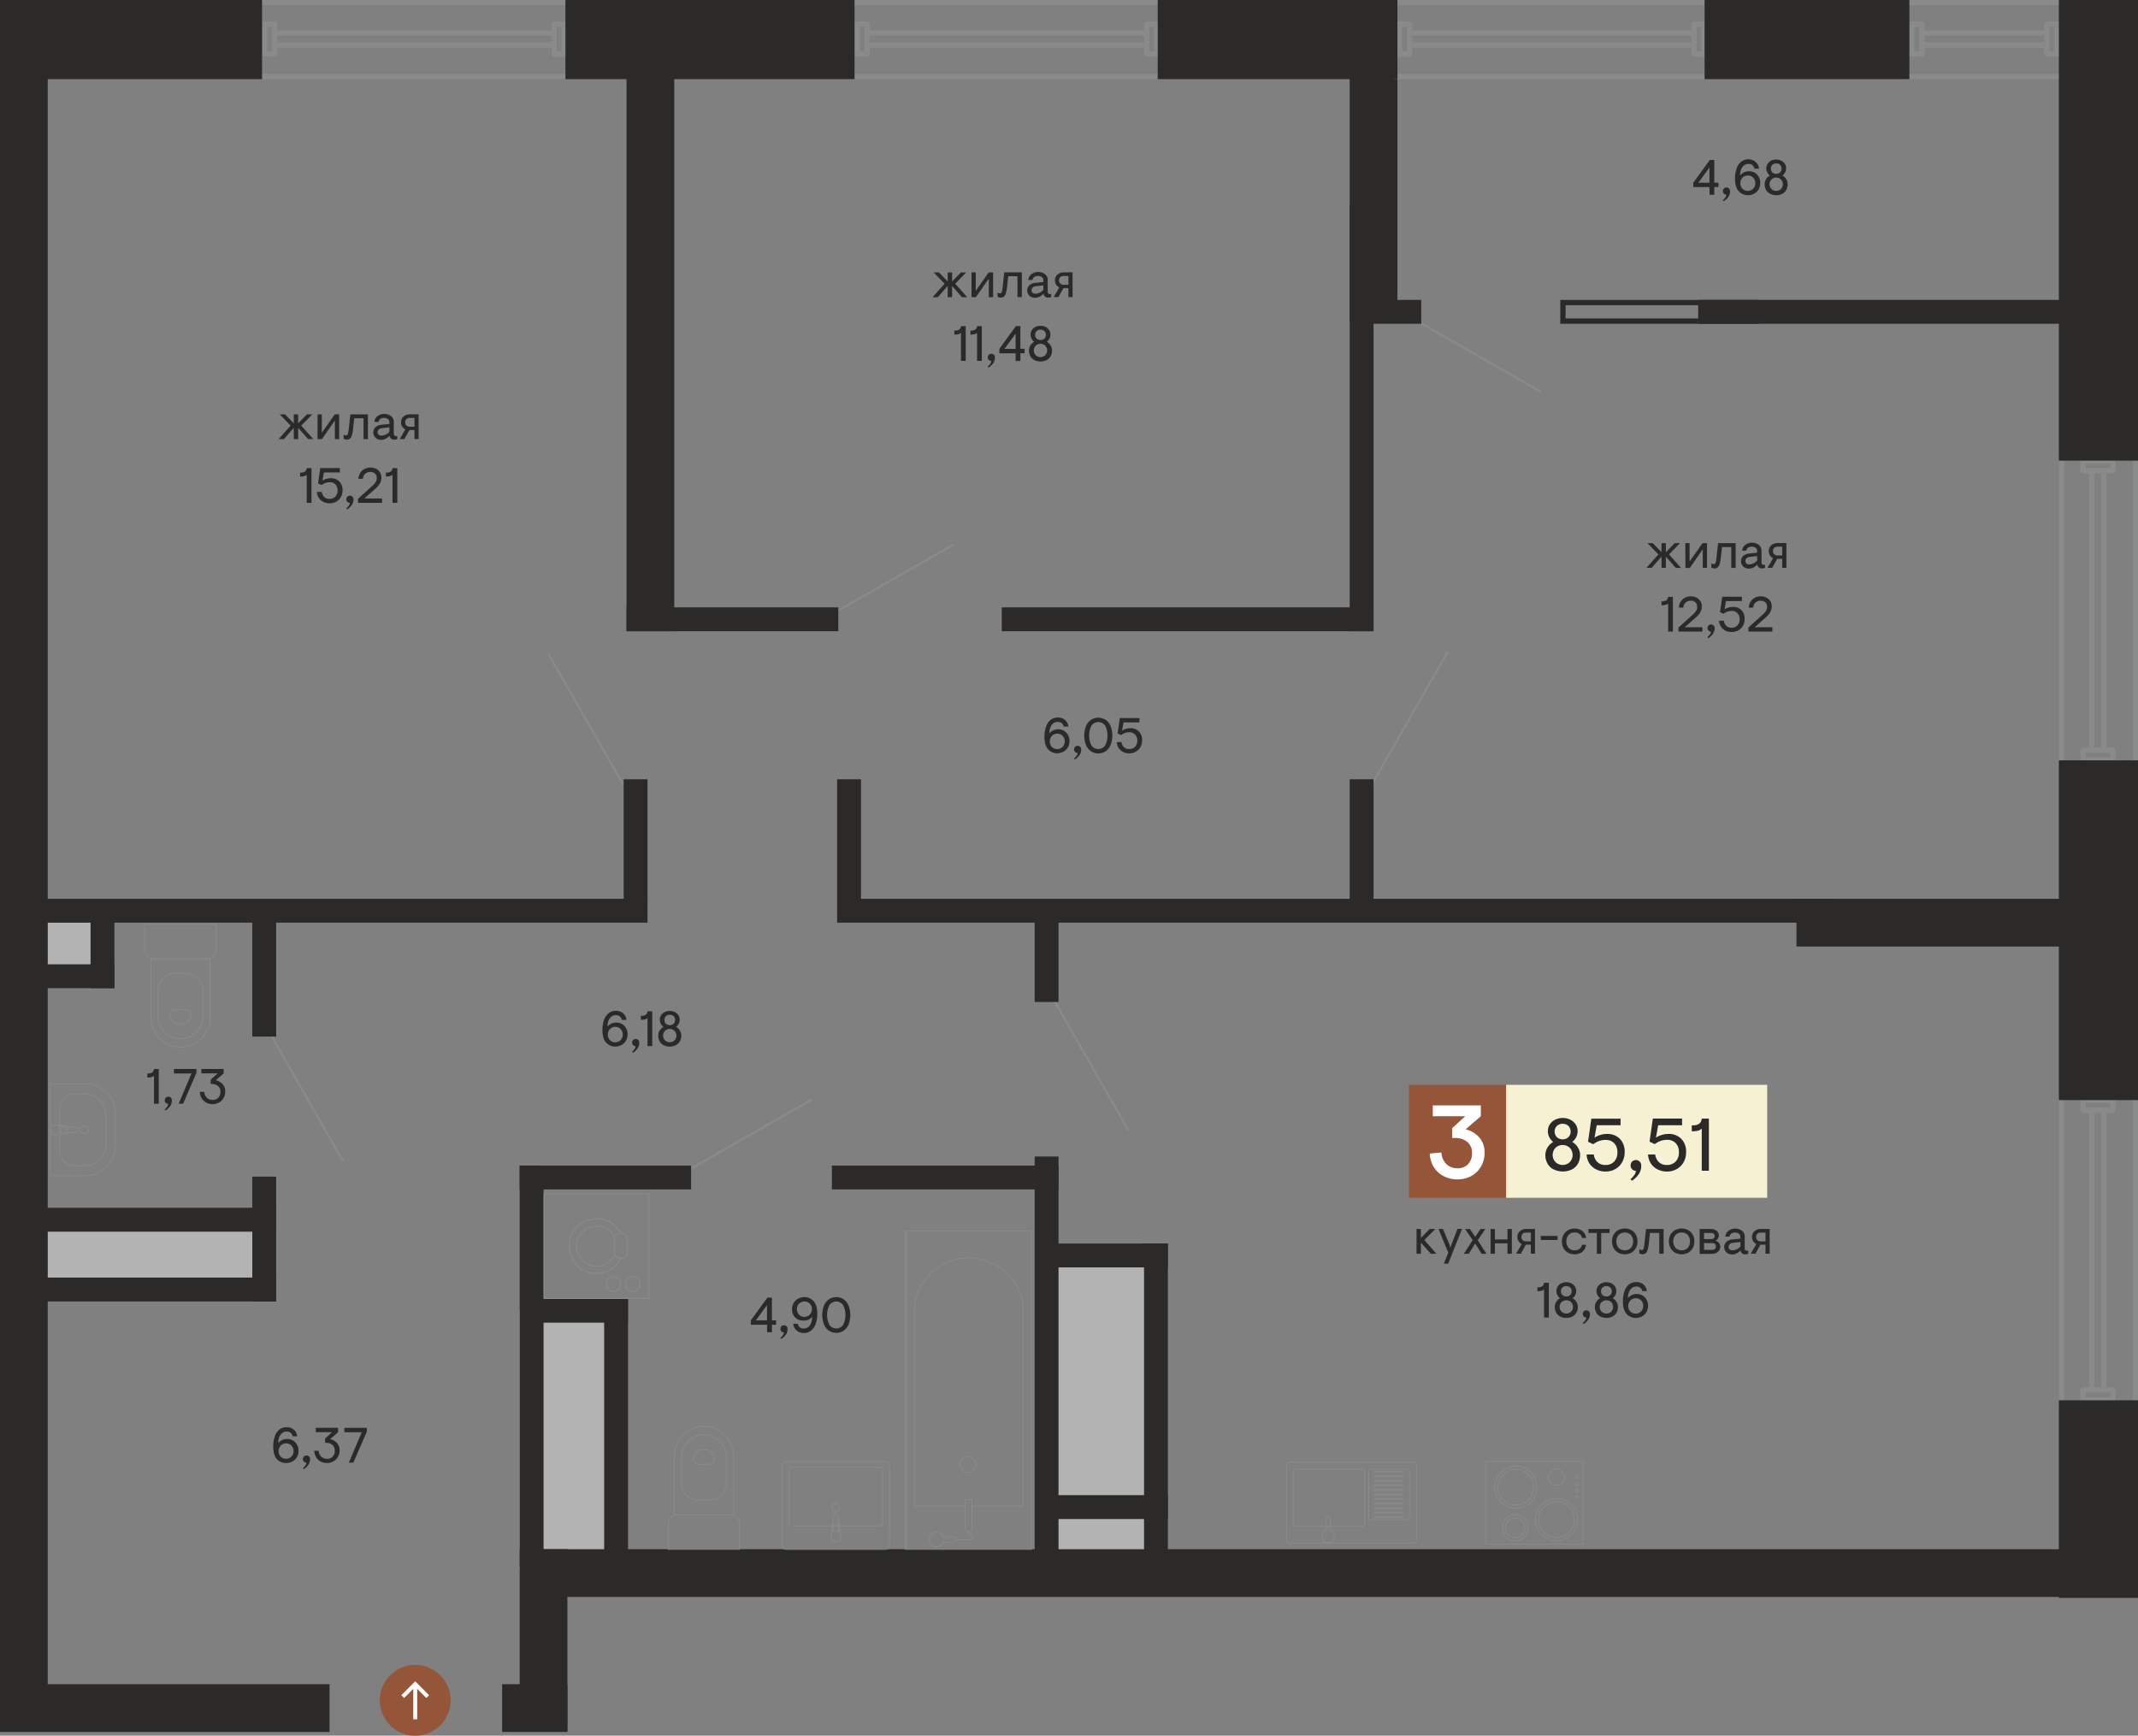<svg id="Layer_1" data-name="Layer 1" xmlns="http://www.w3.org/2000/svg" width="950" height="771.26" viewBox="0 0 950 771.26">
  <rect x="0" y="0" width="950" height="771.26" fill="#808080" stroke="none"/>
  <defs>
    <style>
      .cls-1, .cls-7, .cls-8, .cls-9 {
        fill: none;
        stroke: #898a8a;
      }

      .cls-1, .cls-7 {
        stroke-miterlimit: 22.93;
      }

      .cls-1 {
        stroke-width: 0.91px;
      }

      .cls-2 {
        fill: #f6f1d3;
      }

      .cls-12, .cls-3 {
        fill: #945539;
      }

      .cls-4 {
        fill: #b3b3b3;
      }

      .cls-5, .cls-6 {
        fill: #2b2a29;
      }

      .cls-12, .cls-6 {
        fill-rule: evenodd;
      }

      .cls-7, .cls-8 {
        stroke-width: 0.38px;
      }

      .cls-8, .cls-9 {
        stroke-linecap: round;
        stroke-linejoin: round;
      }

      .cls-9 {
        stroke-width: 0.45px;
      }

      .cls-10 {
        fill: #898a8a;
      }

      .cls-11 {
        fill: #fff;
      }
    </style>
  </defs>
  <g>
    <line class="cls-1" x1="684.49" y1="173.98" x2="630.96" y2="143.36"/>
    <line class="cls-1" x1="243.71" y1="290.63" x2="276.81" y2="348.5"/>
    <line class="cls-1" x1="643.26" y1="289.7" x2="610.17" y2="347.56"/>
    <line class="cls-1" x1="369.74" y1="272.85" x2="423.74" y2="241.97"/>
    <line class="cls-1" x1="468.3" y1="444.39" x2="501.39" y2="502.25"/>
    <line class="cls-1" x1="119.48" y1="458.29" x2="152.57" y2="516.16"/>
    <line class="cls-1" x1="306.87" y1="519.37" x2="360.87" y2="488.49"/>
    <rect class="cls-2" x="669.21" y="482.04" width="116.02" height="50.2"/>
    <rect class="cls-3" x="626.06" y="482.04" width="43.15" height="50.2"/>
    <rect class="cls-4" x="462.55" y="557.87" width="53.93" height="139.21"/>
    <rect class="cls-4" x="230.92" y="582.05" width="41.03" height="115.04"/>
    <rect class="cls-4" x="21.12" y="547.27" width="94.1" height="21.07"/>
    <rect class="cls-4" x="21.12" y="407.51" width="23.78" height="26.27"/>
    <rect class="cls-5" y="748.39" width="146.43" height="21.2"/>
    <rect class="cls-5" x="223.11" y="748.39" width="29.01" height="21.2"/>
    <rect class="cls-5" x="599.72" y="91.25" width="10.6" height="189.23"/>
    <rect class="cls-5" x="599.72" y="346.28" width="10.6" height="55.18"/>
    <rect class="cls-5" x="371.98" y="346.28" width="10.6" height="55.18"/>
    <rect class="cls-5" x="459.74" y="405.61" width="10.6" height="39.61"/>
    <rect class="cls-5" x="112.11" y="522.85" width="10.6" height="55.45"/>
    <rect class="cls-5" x="112.11" y="405.16" width="10.6" height="55.45"/>
    <rect class="cls-5" x="40.24" y="405.16" width="10.6" height="33.93"/>
    <rect class="cls-5" x="459.74" y="513.89" width="10.6" height="182.15"/>
    <rect class="cls-5" x="508.34" y="552.57" width="10.6" height="147.1"/>
    <rect class="cls-5" x="268.45" y="577.13" width="10.6" height="122.53"/>
    <rect class="cls-5" x="230.92" y="517.93" width="10.6" height="178.11"/>
    <rect class="cls-5" x="277.11" y="346.28" width="10.6" height="55.18"/>
    <rect class="cls-5" x="445.13" y="269.88" width="165.19" height="10.6"/>
    <rect class="cls-5" x="278.4" y="269.88" width="94.1" height="10.6"/>
    <rect class="cls-5" x="230.92" y="517.93" width="76.17" height="10.6"/>
    <rect class="cls-5" x="369.65" y="517.93" width="100.69" height="10.6"/>
    <rect class="cls-5" x="464.26" y="552.57" width="54.68" height="10.6"/>
    <rect class="cls-5" x="464.26" y="664.38" width="54.68" height="10.6"/>
    <rect class="cls-5" x="235.22" y="577.13" width="43.82" height="10.6"/>
    <rect class="cls-5" x="14.97" y="428.49" width="35.87" height="10.6"/>
    <rect class="cls-5" x="14.97" y="567.7" width="107.74" height="10.6"/>
    <rect class="cls-5" x="14.97" y="536.68" width="107.74" height="10.6"/>
    <rect class="cls-5" x="754.58" y="133.27" width="165.96" height="10.6"/>
    <rect class="cls-5" x="606.71" y="133.27" width="24.81" height="10.6"/>
    <rect class="cls-5" x="371.98" y="399.39" width="441.53" height="10.6"/>
    <rect class="cls-5" x="13.68" y="399.39" width="274.02" height="10.6"/>
    <rect class="cls-5" x="230.92" y="688.4" width="21.2" height="80.5"/>
    <rect class="cls-5" y="0.25" width="21.2" height="768.65"/>
    <rect class="cls-5" x="599.72" width="21.2" height="142.69"/>
    <rect class="cls-5" x="278.4" width="21.2" height="280.48"/>
    <rect class="cls-5" x="798.26" y="399.39" width="151.74" height="21.2"/>
    <rect class="cls-5" x="232.38" y="688.4" width="717.19" height="21.2"/>
    <path class="cls-6" d="M693.3,143.87h88.36v-10.6H693.3Zm2.35-2.35h83.66v-5.91H695.65Z"/>
    <g>
      <path class="cls-7" d="M300.85,673.16h23.82a3.92,3.92,0,0,1,3.91,3.91v11.41H296.94V677.07A3.92,3.92,0,0,1,300.85,673.16Z"/>
      <path class="cls-7" d="M312.76,637.59h0a10,10,0,0,1,10,10v11.27a7.84,7.84,0,0,1-7.82,7.81H310.6a7.84,7.84,0,0,1-7.82-7.81V647.57A10,10,0,0,1,312.76,637.59Z"/>
      <path class="cls-7" d="M312.27,644.21h1a4.18,4.18,0,0,1,4.16,4.17h0a2.25,2.25,0,0,1-2.24,2.24h-4.82a2.25,2.25,0,0,1-2.24-2.24h0A4.18,4.18,0,0,1,312.27,644.21Z"/>
      <path class="cls-7" d="M312.76,633.87h0a13.22,13.22,0,0,1,13.18,13.18v26.11H299.58V647.05A13.22,13.22,0,0,1,312.76,633.87Z"/>
      <path class="cls-7" d="M68.23,426H92.05A3.92,3.92,0,0,0,96,422.11v-11.4H64.32v11.4A3.92,3.92,0,0,0,68.23,426Z"/>
      <path class="cls-7" d="M80.14,461.59h0a10,10,0,0,0,10-10V440.35a7.84,7.84,0,0,0-7.82-7.82H78a7.84,7.84,0,0,0-7.82,7.82v11.26A10,10,0,0,0,80.14,461.59Z"/>
      <path class="cls-7" d="M79.65,455h1a4.18,4.18,0,0,0,4.17-4.16h0a2.25,2.25,0,0,0-2.25-2.25H77.73a2.25,2.25,0,0,0-2.24,2.25h0A4.17,4.17,0,0,0,79.65,455Z"/>
      <path class="cls-7" d="M80.14,465.31h0a13.22,13.22,0,0,0,13.18-13.18V426H67v26.11A13.22,13.22,0,0,0,80.14,465.31Z"/>
      <line class="cls-8" x1="627.99" y1="685.77" x2="573.13" y2="685.77"/>
      <line class="cls-8" x1="571.69" y1="684.33" x2="571.69" y2="651.13"/>
      <line class="cls-8" x1="573.13" y1="649.68" x2="627.99" y2="649.68"/>
      <line class="cls-8" x1="629.43" y1="651.13" x2="629.43" y2="684.33"/>
      <line class="cls-8" x1="605.25" y1="678.24" x2="575.66" y2="678.24"/>
      <line class="cls-8" x1="574.57" y1="677.16" x2="574.57" y2="654.01"/>
      <line class="cls-8" x1="575.66" y1="652.93" x2="605.25" y2="652.93"/>
      <line class="cls-8" x1="606.33" y1="654.01" x2="606.33" y2="677.16"/>
      <line class="cls-8" x1="589.17" y1="679.97" x2="589.17" y2="675.48"/>
      <line class="cls-8" x1="591.08" y1="675.48" x2="591.08" y2="679.97"/>
      <line class="cls-8" x1="625.17" y1="675.38" x2="609.25" y2="675.38"/>
      <line class="cls-8" x1="608.17" y1="674.3" x2="608.17" y2="654.01"/>
      <line class="cls-8" x1="626.26" y1="674.3" x2="626.26" y2="654.01"/>
      <line class="cls-8" x1="625.17" y1="652.93" x2="609.25" y2="652.93"/>
      <line class="cls-8" x1="623.18" y1="673.94" x2="623.18" y2="674.44"/>
      <line class="cls-8" x1="623.18" y1="674.44" x2="610.71" y2="674.44"/>
      <line class="cls-8" x1="610.71" y1="674.44" x2="610.71" y2="673.94"/>
      <line class="cls-8" x1="610.71" y1="673.94" x2="623.18" y2="673.94"/>
      <line class="cls-8" x1="623.18" y1="671.92" x2="623.18" y2="672.42"/>
      <line class="cls-8" x1="623.18" y1="672.42" x2="610.71" y2="672.42"/>
      <line class="cls-8" x1="610.71" y1="672.42" x2="610.71" y2="671.92"/>
      <line class="cls-8" x1="610.71" y1="671.92" x2="623.18" y2="671.92"/>
      <line class="cls-8" x1="623.18" y1="669.9" x2="623.18" y2="670.4"/>
      <line class="cls-8" x1="623.18" y1="670.4" x2="610.71" y2="670.4"/>
      <line class="cls-8" x1="610.71" y1="670.4" x2="610.71" y2="669.9"/>
      <line class="cls-8" x1="610.71" y1="669.9" x2="623.18" y2="669.9"/>
      <line class="cls-8" x1="623.18" y1="667.88" x2="623.18" y2="668.38"/>
      <line class="cls-8" x1="623.18" y1="668.38" x2="610.71" y2="668.38"/>
      <line class="cls-8" x1="610.71" y1="668.38" x2="610.71" y2="667.88"/>
      <line class="cls-8" x1="610.71" y1="667.88" x2="623.18" y2="667.88"/>
      <line class="cls-8" x1="623.18" y1="665.85" x2="623.18" y2="666.35"/>
      <line class="cls-8" x1="623.18" y1="666.35" x2="610.71" y2="666.35"/>
      <line class="cls-8" x1="610.71" y1="666.35" x2="610.71" y2="665.85"/>
      <line class="cls-8" x1="610.71" y1="665.85" x2="623.18" y2="665.85"/>
      <line class="cls-8" x1="623.18" y1="663.84" x2="623.18" y2="664.33"/>
      <line class="cls-8" x1="623.18" y1="664.33" x2="610.71" y2="664.33"/>
      <line class="cls-8" x1="610.71" y1="664.33" x2="610.71" y2="663.83"/>
      <line class="cls-8" x1="610.71" y1="663.84" x2="623.18" y2="663.84"/>
      <line class="cls-8" x1="623.18" y1="661.81" x2="623.18" y2="662.31"/>
      <line class="cls-8" x1="623.18" y1="662.31" x2="610.71" y2="662.31"/>
      <line class="cls-8" x1="610.71" y1="662.31" x2="610.71" y2="661.81"/>
      <line class="cls-8" x1="610.71" y1="661.81" x2="623.18" y2="661.81"/>
      <line class="cls-8" x1="623.18" y1="659.79" x2="623.18" y2="660.29"/>
      <line class="cls-8" x1="623.18" y1="660.29" x2="610.71" y2="660.29"/>
      <line class="cls-8" x1="610.71" y1="660.29" x2="610.71" y2="659.79"/>
      <line class="cls-8" x1="610.71" y1="659.79" x2="623.18" y2="659.79"/>
      <line class="cls-8" x1="623.18" y1="657.77" x2="623.18" y2="658.27"/>
      <line class="cls-8" x1="623.18" y1="658.27" x2="610.71" y2="658.27"/>
      <line class="cls-8" x1="610.71" y1="658.27" x2="610.71" y2="657.77"/>
      <line class="cls-8" x1="610.71" y1="657.77" x2="623.18" y2="657.77"/>
      <line class="cls-8" x1="623.18" y1="655.75" x2="623.18" y2="656.25"/>
      <line class="cls-8" x1="623.18" y1="656.25" x2="610.71" y2="656.25"/>
      <line class="cls-8" x1="610.71" y1="656.25" x2="610.71" y2="655.75"/>
      <line class="cls-8" x1="610.71" y1="655.75" x2="623.18" y2="655.75"/>
      <line class="cls-8" x1="623.18" y1="653.73" x2="623.18" y2="654.23"/>
      <line class="cls-8" x1="623.18" y1="654.23" x2="610.71" y2="654.23"/>
      <line class="cls-8" x1="610.71" y1="654.23" x2="610.71" y2="653.73"/>
      <line class="cls-8" x1="610.71" y1="653.73" x2="623.18" y2="653.73"/>
      <path class="cls-8" d="M591.08,680a2.8,2.8,0,1,1-1.91,0"/>
      <path class="cls-8" d="M589.17,675.48v-.08a1,1,0,1,1,1.92,0s0,.05,0,.08"/>
      <path class="cls-8" d="M571.69,651.13a1.44,1.44,0,0,1,1.44-1.45"/>
      <path class="cls-8" d="M628,649.68a1.44,1.44,0,0,1,1.44,1.45"/>
      <path class="cls-8" d="M629.43,684.33a1.43,1.43,0,0,1-1.44,1.44"/>
      <path class="cls-8" d="M573.13,685.77a1.43,1.43,0,0,1-1.44-1.44"/>
      <path class="cls-8" d="M575.66,678.24a1.09,1.09,0,0,1-1.09-1.08"/>
      <path class="cls-8" d="M606.33,677.16a1.08,1.08,0,0,1-1.08,1.08"/>
      <path class="cls-8" d="M605.25,652.93a1.08,1.08,0,0,1,1.08,1.08"/>
      <path class="cls-8" d="M574.57,654a1.08,1.08,0,0,1,1.09-1.08"/>
      <path class="cls-8" d="M609.25,675.38a1.08,1.08,0,0,1-1.08-1.08"/>
      <path class="cls-8" d="M626.26,674.3a1.08,1.08,0,0,1-1.08,1.08"/>
      <path class="cls-8" d="M608.17,654a1.08,1.08,0,0,1,1.08-1.08"/>
      <path class="cls-8" d="M625.17,652.93a1.08,1.08,0,0,1,1.09,1.08"/>
      <line class="cls-8" x1="660.14" y1="686.14" x2="660.14" y2="649.32"/>
      <line class="cls-8" x1="660.14" y1="649.32" x2="703.45" y2="649.32"/>
      <line class="cls-8" x1="703.45" y1="649.32" x2="703.45" y2="686.14"/>
      <line class="cls-8" x1="703.45" y1="686.14" x2="660.14" y2="686.14"/>
      <path class="cls-8" d="M699.61,675.22a7.94,7.94,0,1,0-7.94,7.94A7.95,7.95,0,0,0,699.61,675.22Z"/>
      <path class="cls-8" d="M701.05,675.22a9.39,9.39,0,1,0-9.38,9.39A9.38,9.38,0,0,0,701.05,675.22Z"/>
      <path class="cls-8" d="M677.54,678.91a4.34,4.34,0,1,0-4.33,4.34A4.33,4.33,0,0,0,677.54,678.91Z"/>
      <path class="cls-8" d="M679,678.91a5.78,5.78,0,1,0-5.78,5.78A5.77,5.77,0,0,0,679,678.91Z"/>
      <path class="cls-8" d="M695.2,656.39a3.61,3.61,0,1,0-3.61,3.61A3.61,3.61,0,0,0,695.2,656.39Z"/>
      <path class="cls-8" d="M701.55,656.51a.73.73,0,0,0-.73-.72.73.73,0,0,0,0,1.45A.74.74,0,0,0,701.55,656.51Z"/>
      <path class="cls-8" d="M701.55,659.4a.73.73,0,0,0-.73-.72.72.72,0,0,0,0,1.44A.73.73,0,0,0,701.55,659.4Z"/>
      <path class="cls-8" d="M701.55,662.29a.73.73,0,0,0-.73-.72.72.72,0,0,0,0,1.44A.73.73,0,0,0,701.55,662.29Z"/>
      <path class="cls-8" d="M701.55,665.18a.73.73,0,0,0-.73-.73.73.73,0,1,0,.73.73Z"/>
      <path class="cls-8" d="M681.48,660.82a7.94,7.94,0,1,0-7.94,7.94A7.94,7.94,0,0,0,681.48,660.82Z"/>
      <path class="cls-8" d="M682.93,660.82a9.39,9.39,0,1,0-9.39,9.39A9.38,9.38,0,0,0,682.93,660.82Z"/>
      <path class="cls-8" d="M433.67,650.81a3.58,3.58,0,1,0-3.58,3.53A3.56,3.56,0,0,0,433.67,650.81Zm24.65,37.67V547.1m0,0H402.7m0,0V688.48m3.63-19.25h22.5m25.8,0v-89.1m-48.3,0v89.1m25.55-2.87v13m-3.05,0v-13m0,0h3.05m-.1,17.77H424.9m-5.77,1.23h4.74m0-2.48h-4.74m12.75-13.65h22.75m-22.75,10.1a1.53,1.53,0,0,1-3.05,0m-22.5-99.2a24.36,24.36,0,0,1,48.3,0m-22.85,102a1.07,1.07,0,0,1,0,2m0-2a4,4,0,0,1-1.43-1.42m-11.22,4.6a3.27,3.27,0,1,1,0-2.48m4.74,0a1.26,1.26,0,0,1,0,2.48M402.31,547.1v23.56m0,0v23.57m0,0v23.56m0,0v23.56m0,0v23.57m0,0v23.56m0-141.38h23.83m-23.83,23.56V547.1m0,23.56h.39m-.39,23.57V570.66m0,23.57h.39m-.39,23.56V594.23m0,23.56h.39m-.39,23.56V617.79m0,23.56h.39m-.39,23.57V641.35m0,23.57h.39m23.44,23.56H402.31m0,0V664.92m.39,0h-.39m.39-23.57h-.39m.39-23.56h-.39m.39-23.56h-.39m.39-23.57h-.39m56,117.82V547.1m0,141.38V547.1M402.7,688.48h55.62"/>
      <path class="cls-9" d="M275.9,570.53a3.31,3.31,0,1,0-3.31,3.31A3.31,3.31,0,0,0,275.9,570.53Zm8.57,0a3.31,3.31,0,1,0-3.31,3.31A3.31,3.31,0,0,0,284.47,570.53Zm3.81-40.06V577m0,0H241.79m0,0V530.47M273,557.78v-8.09m5.67,0v8.09M276,559.1a12.17,12.17,0,1,1-.24-11.22m-2.74,9.9a8.91,8.91,0,1,1,0-8.11m5.66,8.11a3.69,3.69,0,0,1-5.67,0m0-8.09a3.13,3.13,0,0,1,5.67,0m-36.85-19.22h46.49"/>
      <path class="cls-7" d="M51.21,494.76l0,14.44A13.22,13.22,0,0,1,38.1,522.41l-15.63,0-.11-40.8,15.64,0A13.2,13.2,0,0,1,51.21,494.76Z"/>
      <path class="cls-7" d="M47.07,495.43l0,13.12A9.42,9.42,0,0,1,37.74,518l-4.56,0a6.61,6.61,0,0,1-6.6-6.58l0-18.72a6.62,6.62,0,0,1,6.57-6.61h4.55A9.42,9.42,0,0,1,47.07,495.43Z"/>
      <path class="cls-8" d="M37.56,503.76A1.74,1.74,0,1,0,35.82,502,1.75,1.75,0,0,0,37.56,503.76Zm-12.91.47L34.13,503m0-2-9.48-1.12m2.25,1v2.35m0,0h1.46m0-2.35H26.9m-2.25,3.38h-.07a2.2,2.2,0,1,1,0-4.4h.07M34.13,501a1.08,1.08,0,0,1,.72,1,1.06,1.06,0,0,1-.72,1m-4.87-2.6a1.9,1.9,0,0,1,0,3.24m-.9-2.77A1.2,1.2,0,0,1,29.42,502a1.18,1.18,0,0,1-1.06,1.17"/>
      <path class="cls-8" d="M373.12,669.87a1.74,1.74,0,1,0-1.73,1.74A1.73,1.73,0,0,0,373.12,669.87Zm22.1,16.87V651.21m-1.73-1.74h-44.2m-1.74,1.74v35.53m4.34-34.8h39m-40.3,24.76V653.24m41.6,0V676.7m-1.3,1.29h-39m21.7,4.8-1.24-9.49m-2,0-1.11,9.49m1-2.26h2.36m0,0v-1.46m-2.36,0v1.46m23.28-31.06a1.73,1.73,0,0,1,1.73,1.74m-47.67,0a1.74,1.74,0,0,1,1.74-1.74m45.93,37.27a1.73,1.73,0,0,1-1.73,1.74m-44.2,0a1.73,1.73,0,0,1-1.73-1.74m43.33-34.8a1.3,1.3,0,0,1,1.3,1.3M351.89,678a1.3,1.3,0,0,1-1.3-1.29m41.6,0a1.3,1.3,0,0,1-1.3,1.29m-17.3,4.8v.06a2.2,2.2,0,1,1-4.39,0v-.06m1.11-9.49a1.08,1.08,0,0,1,2,0m-2.61,4.87a1.9,1.9,0,0,1,3.24,0m-2.77.9a1.19,1.19,0,0,1,2.36,0m-22-25.83a1.3,1.3,0,0,1,1.3-1.3m-2.6,36.54h44.2"/>
      <path class="cls-10" d="M251.79,2.34H115.38V0H251.79Zm0,32.82H115.38V32.81H251.79Z"/>
      <path class="cls-10" d="M245.9,21.2H123.21V18.85H245.9Zm0-5.36H123.21V13.49H245.9Z"/>
      <path class="cls-10" d="M249.53,11.88h-2.08V22.81h2.08ZM251.87,24a1.17,1.17,0,0,1-1.17,1.17h-4.43A1.17,1.17,0,0,1,245.1,24V10.71a1.17,1.17,0,0,1,1.17-1.17h4.43a1.17,1.17,0,0,1,1.17,1.17Z"/>
      <path class="cls-10" d="M120.86,11.88h-2.08V22.81h2.08ZM123.21,24A1.17,1.17,0,0,1,122,25.15h-4.43A1.17,1.17,0,0,1,116.44,24V10.71a1.17,1.17,0,0,1,1.17-1.17H122a1.17,1.17,0,0,1,1.17,1.17Z"/>
      <path class="cls-10" d="M515.06,2.34H378.65V0H515.06Zm0,32.82H378.65V32.81H515.06Z"/>
      <path class="cls-10" d="M509.17,21.2H386.48V18.85H509.17Zm0-5.36H386.48V13.49H509.17Z"/>
      <path class="cls-10" d="M512.79,11.88h-2.08V22.81h2.08ZM515.14,24A1.17,1.17,0,0,1,514,25.15h-4.43A1.17,1.17,0,0,1,508.37,24V10.71a1.17,1.17,0,0,1,1.17-1.17H514a1.17,1.17,0,0,1,1.17,1.17Z"/>
      <path class="cls-10" d="M384.13,11.88h-2.08V22.81h2.08ZM386.48,24a1.17,1.17,0,0,1-1.18,1.17h-4.42A1.17,1.17,0,0,1,379.71,24V10.71a1.17,1.17,0,0,1,1.17-1.17h4.42a1.17,1.17,0,0,1,1.18,1.17Z"/>
      <path class="cls-10" d="M915,2.34H845.52V0H915Zm0,32.82H845.52V32.81H915Z"/>
      <path class="cls-10" d="M909.14,21.2H854V18.85h55.14Zm0-5.36H854V13.49h55.14Z"/>
      <path class="cls-10" d="M912.76,11.88h-2.08V22.81h2.08ZM915.11,24a1.17,1.17,0,0,1-1.17,1.17h-4.43A1.17,1.17,0,0,1,908.34,24V10.71a1.17,1.17,0,0,1,1.17-1.17h4.43a1.17,1.17,0,0,1,1.17,1.17Z"/>
      <path class="cls-10" d="M852.76,11.88h-2.08V22.81h2.08ZM855.11,24a1.17,1.17,0,0,1-1.18,1.17h-4.42A1.17,1.17,0,0,1,848.34,24V10.71a1.17,1.17,0,0,1,1.17-1.17h4.42a1.17,1.17,0,0,1,1.18,1.17Z"/>
      <path class="cls-10" d="M758.35,2.34H619.65V0h138.7Zm0,32.82H619.65V32.81h138.7Z"/>
      <path class="cls-10" d="M753.93,21.2H627.48V18.85H753.93Zm0-5.36H627.48V13.49H753.93Z"/>
      <path class="cls-10" d="M756,11.88h-2.08V22.81H756ZM758.35,24a1.17,1.17,0,0,1-1.17,1.17h-4.42A1.17,1.17,0,0,1,751.59,24V10.71a1.17,1.17,0,0,1,1.17-1.17h4.42a1.17,1.17,0,0,1,1.17,1.17Z"/>
      <path class="cls-10" d="M625.14,11.88h-2.08V22.81h2.08ZM627.48,24a1.17,1.17,0,0,1-1.17,1.17h-4.42A1.17,1.17,0,0,1,620.71,24V10.71a1.17,1.17,0,0,1,1.18-1.17h4.42a1.17,1.17,0,0,1,1.17,1.17Z"/>
      <path class="cls-10" d="M917.19,340h-2.35V203.59h2.35ZM950,340h-2.34V203.59H950Z"/>
      <path class="cls-10" d="M936,332.18H933.7V209.49H936Zm-5.36,0h-2.35V209.49h2.35Z"/>
      <path class="cls-10" d="M937.65,205.86H926.72v2.08h10.93Zm1.17-2.34a1.17,1.17,0,0,1,1.18,1.17v4.42a1.18,1.18,0,0,1-1.18,1.18H925.55a1.17,1.17,0,0,1-1.17-1.18v-4.42a1.17,1.17,0,0,1,1.17-1.17Z"/>
      <path class="cls-10" d="M937.65,334.52H926.72v2.08h10.93Zm1.17-2.34a1.17,1.17,0,0,1,1.18,1.17v4.42a1.18,1.18,0,0,1-1.18,1.18H925.55a1.17,1.17,0,0,1-1.17-1.18v-4.42a1.17,1.17,0,0,1,1.17-1.17Z"/>
      <path class="cls-10" d="M917.19,624.26h-2.35V487.84h2.35Zm32.81,0h-2.34V487.84H950Z"/>
      <path class="cls-10" d="M936,616.43H933.7V493.74H936Zm-5.36,0h-2.35V493.74h2.35Z"/>
      <path class="cls-10" d="M937.65,490.11H926.72v2.08h10.93Zm1.17-2.34a1.17,1.17,0,0,1,1.18,1.17v4.42a1.17,1.17,0,0,1-1.18,1.17H925.55a1.17,1.17,0,0,1-1.17-1.17v-4.42a1.17,1.17,0,0,1,1.17-1.17Z"/>
      <path class="cls-10" d="M937.65,618.77H926.72v2.08h10.93Zm1.17-2.34A1.17,1.17,0,0,1,940,617.6V622a1.18,1.18,0,0,1-1.18,1.18H925.55a1.17,1.17,0,0,1-1.17-1.18V617.6a1.17,1.17,0,0,1,1.17-1.17Z"/>
      <rect class="cls-5" x="914.84" width="35.16" height="204.68"/>
      <rect class="cls-5" x="914.84" y="337.86" width="35.16" height="150.97"/>
      <rect class="cls-5" x="914.84" y="622.23" width="35.16" height="87.8"/>
      <rect class="cls-5" width="116.44" height="35.16"/>
      <rect class="cls-5" x="251.25" width="128.46" height="35.16"/>
      <rect class="cls-5" x="514.42" width="106.51" height="35.16"/>
      <rect class="cls-5" x="757.42" width="91" height="35.16"/>
    </g>
    <g>
      <path class="cls-5" d="M690.28,519.62a6.53,6.53,0,0,1-2.68-2.6,7.49,7.49,0,0,1-.93-3.74,6.41,6.41,0,0,1,1-3.46,6.84,6.84,0,0,1,2.51-2.39,5.94,5.94,0,0,1-1.77-2.11,5.83,5.83,0,0,1-.64-2.69,5.36,5.36,0,0,1,.88-3,6,6,0,0,1,2.39-2.1,7.74,7.74,0,0,1,6.69,0,6.13,6.13,0,0,1,2.4,2.1,5.43,5.43,0,0,1,.87,3,5.83,5.83,0,0,1-.64,2.69,5.94,5.94,0,0,1-1.77,2.11,6.77,6.77,0,0,1,2.51,2.39,6.41,6.41,0,0,1,1,3.46,7.59,7.59,0,0,1-.92,3.74,6.59,6.59,0,0,1-2.68,2.6,9.28,9.28,0,0,1-8.14,0Zm7.21-3.21a4.6,4.6,0,0,0,0-6.39,4.61,4.61,0,0,0-6.29,0,4.6,4.6,0,0,0,0,6.39,4.61,4.61,0,0,0,6.29,0Zm-.56-11.1a3.69,3.69,0,0,0,0-5,3.95,3.95,0,0,0-5.16,0,3.66,3.66,0,0,0,0,5,3.95,3.95,0,0,0,5.16,0Z"/>
      <path class="cls-5" d="M709.2,519.6a7.65,7.65,0,0,1-3-2.68A8,8,0,0,1,705,513h3.18a5.49,5.49,0,0,0,1.55,3.3,4.81,4.81,0,0,0,3.61,1.36,5.18,5.18,0,0,0,3.89-1.49,5.69,5.69,0,0,0,1.44-4.13,5.48,5.48,0,0,0-1.44-4.06,4.92,4.92,0,0,0-3.63-1.44,8.32,8.32,0,0,0-3.25.55,12.25,12.25,0,0,0-2.44,1.34l-2.28-1.09,1.46-10.26h13V500H709.5l-1,5.53a9.19,9.19,0,0,1,2.52-1.19,9.7,9.7,0,0,1,3-.47,7.7,7.7,0,0,1,5.75,2.17,8.05,8.05,0,0,1,2.13,5.91,9,9,0,0,1-1,4.28,7.91,7.91,0,0,1-3,3.16,8.67,8.67,0,0,1-4.57,1.19A8.89,8.89,0,0,1,709.2,519.6Z"/>
    </g>
    <g>
      <path class="cls-5" d="M724.49,524a11.23,11.23,0,0,0,1.72-1.87,3.54,3.54,0,0,0,.66-1.9,2.15,2.15,0,0,1-1.68-.71,2.46,2.46,0,0,1,0-3.34,2.41,2.41,0,0,1,3.42,0,2.49,2.49,0,0,1,.66,1.77,6.59,6.59,0,0,1-1,3.64,11.79,11.79,0,0,1-3.11,3.07Z"/>
      <path class="cls-5" d="M736.5,519.6a7.65,7.65,0,0,1-3-2.68A8,8,0,0,1,732.3,513h3.18a5.49,5.49,0,0,0,1.55,3.3,4.79,4.79,0,0,0,3.61,1.36,5.18,5.18,0,0,0,3.89-1.49A5.69,5.69,0,0,0,746,512a5.48,5.48,0,0,0-1.44-4.06,4.92,4.92,0,0,0-3.63-1.44,8.41,8.41,0,0,0-3.26.55,12.45,12.45,0,0,0-2.43,1.34l-2.28-1.09,1.46-10.26h13V500H736.8l-1,5.53a9.05,9.05,0,0,1,2.52-1.19,9.7,9.7,0,0,1,3-.47,7.66,7.66,0,0,1,5.74,2.17,8,8,0,0,1,2.14,5.91,9,9,0,0,1-1,4.28,7.91,7.91,0,0,1-3,3.16,8.67,8.67,0,0,1-4.57,1.19A8.89,8.89,0,0,1,736.5,519.6Z"/>
      <path class="cls-5" d="M756.16,501.5a4.25,4.25,0,0,1-1.77.95,11.68,11.68,0,0,1-2.67.24v-2.64h.53a4.6,4.6,0,0,0,2.75-.71,3.17,3.17,0,0,0,1.16-2.27h3.17v23.16h-3.17Z"/>
    </g>
    <path class="cls-11" d="M641.28,522.52a10.94,10.94,0,0,1-4.27-4.07,12.47,12.47,0,0,1-1.72-5.71l.28-.18,4.9-.47a7.9,7.9,0,0,0,2.13,5.09,6.8,6.8,0,0,0,5.09,1.94,6.13,6.13,0,0,0,4.64-1.8,6.92,6.92,0,0,0,1.74-5,6,6,0,0,0-2.13-4.92,8.12,8.12,0,0,0-5.32-1.73h-1.34v-4.4l5.78-5.27H636.64v-4.81H658V496l-6.75,5.82a11.74,11.74,0,0,1,6,3.52,10,10,0,0,1,2.4,7,11.64,11.64,0,0,1-1.57,6,11.29,11.29,0,0,1-4.3,4.21,12.35,12.35,0,0,1-6.1,1.52A13.2,13.2,0,0,1,641.28,522.52Z"/>
    <g>
      <path class="cls-5" d="M736.89,246.35l-4.87-5h2.36l3.9,4v-4h1.94v4l3.91-4h2.36l-4.88,5,5.34,6h-2.31l-4.42-5v5h-1.94v-5l-4.41,5h-2.31Z"/>
      <path class="cls-5" d="M748.85,241.34h1.9v8.16l5.75-8.16h2v11h-1.9V244.1l-5.76,8.27h-1.94Z"/>
      <path class="cls-5" d="M760.43,252.15v-1.83a2.51,2.51,0,0,0,1.08.35.73.73,0,0,0,.59-.26,2.46,2.46,0,0,0,.35-.9c.09-.42.19-1,.28-1.88l.68-6.29h7.81v11h-1.94V243.1h-4.13l-.51,4.59a16.73,16.73,0,0,1-.51,2.89,3.33,3.33,0,0,1-.85,1.53,2,2,0,0,1-1.37.48A2.77,2.77,0,0,1,760.43,252.15Z"/>
      <path class="cls-5" d="M774.57,251.72a3.3,3.3,0,0,1,.09-4.76,4.8,4.8,0,0,1,2.67-1l3.44-.36v-.75a1.67,1.67,0,0,0-.67-1.44,2.93,2.93,0,0,0-1.78-.5,2.65,2.65,0,0,0-1.55.44,2.21,2.21,0,0,0-.85,1.35h-1.83a3.75,3.75,0,0,1,1.48-2.65,4.83,4.83,0,0,1,2.88-.9,4.69,4.69,0,0,1,3.1,1,3.12,3.12,0,0,1,1.16,2.52v5.17a1.29,1.29,0,0,0,.24.84.9.9,0,0,0,.73.3,2,2,0,0,0,.58-.09v1.46a3.92,3.92,0,0,1-1.24.22,2,2,0,0,1-2.18-1.72,5.74,5.74,0,0,1-1.66,1.27,4.38,4.38,0,0,1-2.07.54A3.66,3.66,0,0,1,774.57,251.72Zm6.2-2.62v-2l-3.31.37a2.36,2.36,0,0,0-1.42.61,1.64,1.64,0,0,0-.5,1.2,1.37,1.37,0,0,0,.5,1.14,2,2,0,0,0,1.29.38A4.94,4.94,0,0,0,780.77,249.1Z"/>
      <path class="cls-5" d="M787.83,248.07V248a3.38,3.38,0,0,1-1.9-3.09,3.3,3.3,0,0,1,1.1-2.6,4.38,4.38,0,0,1,3-1h3.73v11h-1.85v-4h-2.23l-2.23,4h-2.09Zm4.08-1.24v-3.9h-2a2.19,2.19,0,0,0-1.57.52,1.84,1.84,0,0,0-.55,1.42,1.88,1.88,0,0,0,.56,1.43,2.17,2.17,0,0,0,1.56.53Z"/>
    </g>
    <g>
      <path class="cls-5" d="M741.22,268.16a2.89,2.89,0,0,1-1.18.63,7.58,7.58,0,0,1-1.78.17v-1.77h.35a3,3,0,0,0,1.83-.47,2.12,2.12,0,0,0,.78-1.51h2.11v15.44h-2.11Z"/>
      <path class="cls-5" d="M745.81,278.84l6.37-5.73a8.39,8.39,0,0,0,1.46-1.67,3.49,3.49,0,0,0,.48-1.87,2.48,2.48,0,0,0-.8-1.94,3,3,0,0,0-2-.7,3.32,3.32,0,0,0-2.33.81,3.09,3.09,0,0,0-1,2.25h-2a5.3,5.3,0,0,1,.77-2.58,4.94,4.94,0,0,1,1.88-1.78,5.37,5.37,0,0,1,2.64-.64,5.57,5.57,0,0,1,2.51.55,4.2,4.2,0,0,1,2.39,3.92,5.09,5.09,0,0,1-.65,2.57,9.09,9.09,0,0,1-1.93,2.27l-5,4.41h7.9v1.94H745.81Z"/>
      <path class="cls-5" d="M758.67,283.16a7.67,7.67,0,0,0,1.14-1.24,2.4,2.4,0,0,0,.44-1.27,1.41,1.41,0,0,1-1.12-.48,1.55,1.55,0,0,1-.42-1.06,1.61,1.61,0,0,1,.45-1.16,1.61,1.61,0,0,1,2.29,0,1.67,1.67,0,0,1,.44,1.18,4.31,4.31,0,0,1-.69,2.42,7.77,7.77,0,0,1-2.07,2.06Z"/>
      <path class="cls-5" d="M766.67,280.23a5.08,5.08,0,0,1-2-1.79,5.37,5.37,0,0,1-.83-2.62H766a3.64,3.64,0,0,0,1,2.2,3.17,3.17,0,0,0,2.4.91,3.44,3.44,0,0,0,2.59-1,3.82,3.82,0,0,0,1-2.76,3.65,3.65,0,0,0-1-2.7,3.26,3.26,0,0,0-2.41-1,5.78,5.78,0,0,0-2.18.36,8.47,8.47,0,0,0-1.62.89l-1.52-.72,1-6.84H774v1.94h-7.08l-.64,3.68a6.23,6.23,0,0,1,1.68-.79,6.4,6.4,0,0,1,2-.31,5.14,5.14,0,0,1,3.83,1.44,5.38,5.38,0,0,1,1.42,3.94,6.06,6.06,0,0,1-.68,2.86,5.37,5.37,0,0,1-2,2.11,5.69,5.69,0,0,1-3,.79A5.91,5.91,0,0,1,766.67,280.23Z"/>
    </g>
    <path class="cls-5" d="M776.87,278.84l6.37-5.73a8.39,8.39,0,0,0,1.46-1.67,3.49,3.49,0,0,0,.48-1.87,2.48,2.48,0,0,0-.8-1.94,3,3,0,0,0-2-.7,3.32,3.32,0,0,0-2.33.81,3.09,3.09,0,0,0-1,2.25h-2a5.3,5.3,0,0,1,.77-2.58,4.94,4.94,0,0,1,1.88-1.78,5.37,5.37,0,0,1,2.64-.64,5.57,5.57,0,0,1,2.51.55,4.2,4.2,0,0,1,2.39,3.92,5.09,5.09,0,0,1-.65,2.57,9.09,9.09,0,0,1-1.93,2.27l-5,4.41h7.9v1.94H776.87Z"/>
    <g>
      <path class="cls-5" d="M419.72,126.06l-4.87-5h2.36l3.9,4v-4h1.94v4l3.91-4h2.36l-4.88,5,5.34,6h-2.32l-4.41-5v5h-1.94v-5l-4.41,5h-2.32Z"/>
      <path class="cls-5" d="M431.68,121.05h1.89v8.16l5.76-8.16h1.94v11h-1.89v-8.27l-5.76,8.27h-1.94Z"/>
      <path class="cls-5" d="M443.26,131.86V130a2.51,2.51,0,0,0,1.08.35.69.69,0,0,0,.58-.27,2.31,2.31,0,0,0,.36-.89q.14-.63.27-1.89l.69-6.28h7.81v11H452.1v-9.27H448l-.51,4.59a15.85,15.85,0,0,1-.52,2.89,3.16,3.16,0,0,1-.85,1.53,2,2,0,0,1-1.36.48A2.77,2.77,0,0,1,443.26,131.86Z"/>
      <path class="cls-5" d="M457.4,131.43a3.3,3.3,0,0,1,.09-4.76,4.77,4.77,0,0,1,2.67-1l3.44-.36v-.75a1.68,1.68,0,0,0-.68-1.44,2.9,2.9,0,0,0-1.77-.5,2.68,2.68,0,0,0-1.56.44,2.25,2.25,0,0,0-.85,1.35h-1.83a3.74,3.74,0,0,1,1.49-2.65,4.79,4.79,0,0,1,2.88-.9,4.71,4.71,0,0,1,3.1,1,3.12,3.12,0,0,1,1.16,2.52v5.16a1.31,1.31,0,0,0,.24.85.89.89,0,0,0,.73.3,1.88,1.88,0,0,0,.57-.09V132a3.81,3.81,0,0,1-1.23.22,2,2,0,0,1-2.19-1.72,5.69,5.69,0,0,1-1.65,1.27,4.38,4.38,0,0,1-2.07.54A3.66,3.66,0,0,1,457.4,131.43Zm6.2-2.62v-2l-3.31.37a2.36,2.36,0,0,0-1.42.61,1.6,1.6,0,0,0-.5,1.2,1.34,1.34,0,0,0,.5,1.14,2,2,0,0,0,1.29.38A5,5,0,0,0,463.6,128.81Z"/>
      <path class="cls-5" d="M470.66,127.78v-.07a3.38,3.38,0,0,1-1.9-3.09,3.3,3.3,0,0,1,1.1-2.6,4.38,4.38,0,0,1,3-1h3.73v11h-1.85v-4h-2.23l-2.23,4h-2.09Zm4.08-1.24v-3.9h-2.05a2.19,2.19,0,0,0-1.57.52,1.82,1.82,0,0,0-.55,1.42,1.88,1.88,0,0,0,.56,1.43,2.2,2.2,0,0,0,1.56.53Z"/>
    </g>
    <g>
      <path class="cls-5" d="M427,147.87a2.89,2.89,0,0,1-1.18.63,7.58,7.58,0,0,1-1.78.17V146.9h.35a3,3,0,0,0,1.83-.47,2.12,2.12,0,0,0,.78-1.51h2.11v15.44H427Z"/>
      <path class="cls-5" d="M434.15,147.87a2.89,2.89,0,0,1-1.18.63,7.58,7.58,0,0,1-1.78.17V146.9h.35a3.1,3.1,0,0,0,1.84-.47,2.15,2.15,0,0,0,.77-1.51h2.12v15.44h-2.12Z"/>
      <path class="cls-5" d="M438.87,162.87a8.29,8.29,0,0,0,1.15-1.24,2.49,2.49,0,0,0,.44-1.27,1.43,1.43,0,0,1-1.13-.48,1.56,1.56,0,0,1-.42-1.07,1.6,1.6,0,0,1,.45-1.15,1.61,1.61,0,0,1,2.29,0,1.67,1.67,0,0,1,.44,1.18,4.31,4.31,0,0,1-.69,2.42,7.6,7.6,0,0,1-2.07,2.05Z"/>
      <path class="cls-5" d="M451.27,157h-7.2V155l7.33-10.1h2V155h1.86V157h-1.86v3.4h-2.11Zm0-1.94v-6.77L446.32,155Z"/>
      <path class="cls-5" d="M459.63,160a4.39,4.39,0,0,1-1.79-1.73,5.05,5.05,0,0,1-.62-2.49,4.23,4.23,0,0,1,.64-2.31,4.6,4.6,0,0,1,1.68-1.6,3.82,3.82,0,0,1-1.18-1.4,3.91,3.91,0,0,1-.43-1.8,3.61,3.61,0,0,1,.58-2,4,4,0,0,1,1.6-1.4,5.22,5.22,0,0,1,4.46,0,4.11,4.11,0,0,1,1.6,1.4,3.61,3.61,0,0,1,.58,2,4,4,0,0,1-1.61,3.2,4.6,4.6,0,0,1,1.68,1.6,4.31,4.31,0,0,1,.64,2.31,5.05,5.05,0,0,1-.62,2.49,4.39,4.39,0,0,1-1.79,1.73,6.14,6.14,0,0,1-5.42,0Zm4.8-2.14a3.07,3.07,0,0,0,0-4.26,2.9,2.9,0,0,0-2.09-.82,2.94,2.94,0,0,0-2.1.82,3.07,3.07,0,0,0,0,4.26,3,3,0,0,0,2.1.83A2.91,2.91,0,0,0,464.43,157.81Zm-.37-7.4a2.24,2.24,0,0,0,.66-1.68,2.21,2.21,0,0,0-.66-1.67,2.63,2.63,0,0,0-3.44,0,2.21,2.21,0,0,0-.66,1.67,2.24,2.24,0,0,0,.66,1.68,2.63,2.63,0,0,0,3.44,0Z"/>
    </g>
    <g>
      <path class="cls-5" d="M129.15,189.12l-4.87-5h2.36l3.9,4v-4h1.94v4l3.91-4h2.36l-4.88,5,5.34,6H136.9l-4.42-5v5h-1.94v-5l-4.41,5h-2.32Z"/>
      <path class="cls-5" d="M141.11,184.12H143v8.16l5.75-8.16h1.94v11h-1.89v-8.28l-5.76,8.28h-1.94Z"/>
      <path class="cls-5" d="M152.69,194.93v-1.84a2.42,2.42,0,0,0,1.08.36.68.68,0,0,0,.58-.27,2.31,2.31,0,0,0,.36-.89,17.08,17.08,0,0,0,.27-1.89l.69-6.28h7.81v11h-1.94v-9.27h-4.13l-.51,4.59a15.85,15.85,0,0,1-.52,2.89,3.23,3.23,0,0,1-.84,1.53,2,2,0,0,1-1.37.48A2.77,2.77,0,0,1,152.69,194.93Z"/>
      <path class="cls-5" d="M166.83,194.5a3.3,3.3,0,0,1,.09-4.76,4.78,4.78,0,0,1,2.67-1l3.44-.35v-.75a1.7,1.7,0,0,0-.67-1.44,2.93,2.93,0,0,0-1.78-.5,2.68,2.68,0,0,0-1.56.44,2.21,2.21,0,0,0-.84,1.35h-1.84a3.78,3.78,0,0,1,1.49-2.65,4.79,4.79,0,0,1,2.88-.9,4.69,4.69,0,0,1,3.1,1,3.11,3.11,0,0,1,1.16,2.52v5.16a1.32,1.32,0,0,0,.24.85.89.89,0,0,0,.73.3,1.88,1.88,0,0,0,.57-.09v1.46a4.1,4.1,0,0,1-1.23.22,2,2,0,0,1-2.19-1.72,5.73,5.73,0,0,1-1.65,1.27,4.38,4.38,0,0,1-2.07.54A3.66,3.66,0,0,1,166.83,194.5Zm6.2-2.62v-2l-3.31.37a2.31,2.31,0,0,0-1.42.61,1.64,1.64,0,0,0-.5,1.2,1.37,1.37,0,0,0,.5,1.14,2.08,2.08,0,0,0,1.29.38A5,5,0,0,0,173,191.88Z"/>
      <path class="cls-5" d="M180.09,190.84v-.06a3.38,3.38,0,0,1-1.9-3.09,3.29,3.29,0,0,1,1.1-2.6,4.38,4.38,0,0,1,3-1H186v11h-1.85v-4h-2.23l-2.23,4h-2.09Zm4.08-1.23V185.7h-2a2.23,2.23,0,0,0-1.57.52,1.86,1.86,0,0,0-.55,1.43,1.88,1.88,0,0,0,.56,1.43,2.22,2.22,0,0,0,1.56.53Z"/>
    </g>
    <g>
      <path class="cls-5" d="M136.3,210.94a2.83,2.83,0,0,1-1.18.63,7.52,7.52,0,0,1-1.78.17V210h.36a3.09,3.09,0,0,0,1.83-.47,2.15,2.15,0,0,0,.77-1.51h2.12v15.44H136.3Z"/>
      <path class="cls-5" d="M143.65,223a5,5,0,0,1-2-1.79,5.37,5.37,0,0,1-.83-2.62H143a3.67,3.67,0,0,0,1,2.2,3.18,3.18,0,0,0,2.4.91,3.47,3.47,0,0,0,2.6-1A3.83,3.83,0,0,0,150,218a3.7,3.7,0,0,0-.95-2.71,3.29,3.29,0,0,0-2.42-1,5.49,5.49,0,0,0-2.17.37,8.47,8.47,0,0,0-1.62.89l-1.53-.73,1-6.83h8.7v1.94h-7.09l-.64,3.68a6.23,6.23,0,0,1,1.68-.79,6.41,6.41,0,0,1,2-.31,5.11,5.11,0,0,1,3.82,1.44,5.39,5.39,0,0,1,1.43,3.94,6.07,6.07,0,0,1-.69,2.86,5.32,5.32,0,0,1-2,2.1,5.76,5.76,0,0,1-3,.8A6,6,0,0,1,143.65,223Z"/>
    </g>
    <g>
      <path class="cls-5" d="M153.84,225.94A8.29,8.29,0,0,0,155,224.7a2.49,2.49,0,0,0,.44-1.27,1.43,1.43,0,0,1-1.13-.48,1.56,1.56,0,0,1-.42-1.07,1.64,1.64,0,0,1,.45-1.16,1.63,1.63,0,0,1,2.29,0,1.69,1.69,0,0,1,.44,1.18,4.42,4.42,0,0,1-.68,2.43,7.8,7.8,0,0,1-2.08,2Z"/>
      <path class="cls-5" d="M159.09,221.62l6.37-5.74a8.05,8.05,0,0,0,1.46-1.66,3.52,3.52,0,0,0,.48-1.87,2.44,2.44,0,0,0-.8-1.94,3,3,0,0,0-2-.7,3.34,3.34,0,0,0-2.33.81,3.17,3.17,0,0,0-1,2.25h-2a5.41,5.41,0,0,1,.77-2.58,5.12,5.12,0,0,1,1.88-1.79,5.83,5.83,0,0,1,5.15-.08,4.21,4.21,0,0,1,1.75,1.56,4.33,4.33,0,0,1,.64,2.36,5,5,0,0,1-.65,2.57,8.85,8.85,0,0,1-1.93,2.26l-5,4.42h7.89v1.94H159.09Z"/>
      <path class="cls-5" d="M174.42,210.94a2.83,2.83,0,0,1-1.18.63,7.52,7.52,0,0,1-1.78.17V210h.36a3.09,3.09,0,0,0,1.83-.47,2.15,2.15,0,0,0,.77-1.51h2.12v15.44h-2.12Z"/>
    </g>
    <g>
      <path class="cls-5" d="M124.65,649.56a5.25,5.25,0,0,1-1.92-1.6,6.41,6.41,0,0,1-1-2.23,12.33,12.33,0,0,1-.32-3,12.73,12.73,0,0,1,.71-4.48,6.55,6.55,0,0,1,2-3,5.07,5.07,0,0,1,3.22-1.06,4.73,4.73,0,0,1,3.22,1.1,4.4,4.4,0,0,1,1.48,2.92H130a2.47,2.47,0,0,0-2.71-2.08,3,3,0,0,0-1.85.61,4.06,4.06,0,0,0-1.3,1.76,6.76,6.76,0,0,0-.49,2.71,5.11,5.11,0,0,1,1.78-1.35,5.39,5.39,0,0,1,2.17-.44,5,5,0,0,1,2.54.67A4.86,4.86,0,0,1,132,642a5.61,5.61,0,0,1,.65,2.7,5.45,5.45,0,0,1-.71,2.76,5,5,0,0,1-2,1.94,5.92,5.92,0,0,1-2.91.71A5.25,5.25,0,0,1,124.65,649.56Zm4.24-1.84a3.37,3.37,0,0,0,1.16-1.27,3.67,3.67,0,0,0,0-3.33,3.45,3.45,0,0,0-1.16-1.27,3.49,3.49,0,0,0-3.53,0,3.37,3.37,0,0,0-1.16,1.27,3.59,3.59,0,0,0-.41,1.67,3.41,3.41,0,0,0,.91,2.43,3.11,3.11,0,0,0,2.42,1A3.21,3.21,0,0,0,128.89,647.72Z"/>
      <path class="cls-5" d="M134.56,652.44a7.68,7.68,0,0,0,1.14-1.25,2.35,2.35,0,0,0,.45-1.26,1.42,1.42,0,0,1-1.13-.48,1.56,1.56,0,0,1-.42-1.07,1.64,1.64,0,0,1,.45-1.16,1.63,1.63,0,0,1,2.29,0,1.69,1.69,0,0,1,.44,1.18,4.35,4.35,0,0,1-.69,2.43,7.6,7.6,0,0,1-2.07,2Z"/>
      <path class="cls-5" d="M142.4,649.4a5.43,5.43,0,0,1-2-2,6.27,6.27,0,0,1-.79-2.75h2a3.82,3.82,0,0,0,1.09,2.57,3.52,3.52,0,0,0,2.63,1,3.27,3.27,0,0,0,2.51-1,3.66,3.66,0,0,0,.91-2.65,3.06,3.06,0,0,0-1.1-2.55,4.15,4.15,0,0,0-2.71-.89h-.49v-1.92l3.09-2.8h-7.24v-1.95h9.89v2l-3.51,3a6.19,6.19,0,0,1,3,1.69,4.64,4.64,0,0,1,1.21,3.39,5.64,5.64,0,0,1-.72,2.82,5.36,5.36,0,0,1-2,2,5.61,5.61,0,0,1-2.81.73A5.75,5.75,0,0,1,142.4,649.4Z"/>
      <path class="cls-5" d="M160.74,636.43H153v-1.95h10v1.68L157,649.93h-2Z"/>
    </g>
    <g>
      <path class="cls-5" d="M68.42,478a2.77,2.77,0,0,1-1.18.63,7.42,7.42,0,0,1-1.77.17V477h.35a3.09,3.09,0,0,0,1.83-.47,2.11,2.11,0,0,0,.77-1.51h2.12v15.44H68.42Z"/>
      <path class="cls-5" d="M73.14,493a7.79,7.79,0,0,0,1.15-1.24,2.4,2.4,0,0,0,.44-1.27,1.41,1.41,0,0,1-1.12-.48,1.56,1.56,0,0,1-.42-1.07,1.6,1.6,0,0,1,.45-1.15,1.5,1.5,0,0,1,1.14-.48,1.47,1.47,0,0,1,1.14.48,1.63,1.63,0,0,1,.44,1.18,4.31,4.31,0,0,1-.68,2.42,7.9,7.9,0,0,1-2.07,2.05Z"/>
    </g>
    <path class="cls-5" d="M85.08,477H77.29V475h10v1.67l-5.91,13.77h-2Z"/>
    <path class="cls-5" d="M91.57,489.93a5.4,5.4,0,0,1-2-2,6.1,6.1,0,0,1-.79-2.74h2a3.91,3.91,0,0,0,1.09,2.57,3.6,3.6,0,0,0,2.64,1,3.28,3.28,0,0,0,2.5-1,3.71,3.71,0,0,0,.92-2.66,3.12,3.12,0,0,0-1.1-2.55,4.22,4.22,0,0,0-2.72-.89h-.48v-1.92l3.09-2.8H89.49V475h9.88v2l-3.51,3a6.13,6.13,0,0,1,3,1.68,4.64,4.64,0,0,1,1.21,3.39,5.54,5.54,0,0,1-.73,2.82,5.26,5.26,0,0,1-2,2,5.54,5.54,0,0,1-2.82.73A5.8,5.8,0,0,1,91.57,489.93Z"/>
    <g>
      <path class="cls-5" d="M759.59,83.13H752.4V81.19l7.33-10.11h2V81.19h1.85v1.94h-1.85v3.4h-2.12Zm0-1.94V74.41l-4.94,6.78Z"/>
      <path class="cls-5" d="M765.51,89a8.17,8.17,0,0,0,1.14-1.25,2.34,2.34,0,0,0,.44-1.26,1.41,1.41,0,0,1-1.12-.48,1.56,1.56,0,0,1-.42-1.07,1.64,1.64,0,0,1,.45-1.16,1.52,1.52,0,0,1,1.14-.47,1.49,1.49,0,0,1,1.14.47,1.65,1.65,0,0,1,.45,1.18,4.37,4.37,0,0,1-.69,2.43,7.6,7.6,0,0,1-2.07,2Z"/>
      <path class="cls-5" d="M774.17,86.16a5.14,5.14,0,0,1-1.91-1.6,6.25,6.25,0,0,1-1-2.23,12.33,12.33,0,0,1-.32-3,13,13,0,0,1,.71-4.48,6.55,6.55,0,0,1,2.05-3,5.09,5.09,0,0,1,3.22-1.06A4.77,4.77,0,0,1,780.13,72a4.45,4.45,0,0,1,1.48,2.93h-2.05a2.47,2.47,0,0,0-2.72-2.08,3,3,0,0,0-1.85.61,4.17,4.17,0,0,0-1.3,1.75,7,7,0,0,0-.49,2.72A5.11,5.11,0,0,1,775,76.53a5.39,5.39,0,0,1,2.17-.44,5,5,0,0,1,2.54.67,4.86,4.86,0,0,1,1.8,1.88,5.61,5.61,0,0,1,.65,2.7,5.45,5.45,0,0,1-.71,2.76,5.06,5.06,0,0,1-2,1.94,6,6,0,0,1-2.92.71A5.25,5.25,0,0,1,774.17,86.16Zm4.24-1.84a3.29,3.29,0,0,0,1.16-1.27,3.59,3.59,0,0,0,0-3.33,3.37,3.37,0,0,0-1.16-1.27,3.49,3.49,0,0,0-3.53,0,3.37,3.37,0,0,0-1.16,1.27,3.59,3.59,0,0,0-.41,1.67,3.45,3.45,0,0,0,.91,2.43,3.11,3.11,0,0,0,2.43,1A3.2,3.2,0,0,0,778.41,84.32Z"/>
      <path class="cls-5" d="M786.53,86.12a4.39,4.39,0,0,1-1.79-1.73,5.06,5.06,0,0,1-.62-2.5,4.3,4.3,0,0,1,.64-2.3,4.52,4.52,0,0,1,1.68-1.6,4,4,0,0,1-1.18-1.4,3.91,3.91,0,0,1-.43-1.8,3.61,3.61,0,0,1,.58-2,4.11,4.11,0,0,1,1.6-1.4,5.13,5.13,0,0,1,4.46,0,4,4,0,0,1,1.6,1.4,3.61,3.61,0,0,1,.58,2A4,4,0,0,1,792,78a4.52,4.52,0,0,1,1.68,1.6,4.22,4.22,0,0,1,.64,2.3,5.06,5.06,0,0,1-.62,2.5A4.39,4.39,0,0,1,792,86.12a6.14,6.14,0,0,1-5.42,0ZM791.34,84a3.07,3.07,0,0,0,0-4.26,3,3,0,0,0-2.1-.83,2.91,2.91,0,0,0-2.09.83,3,3,0,0,0,0,4.26,2.9,2.9,0,0,0,2.09.82A2.94,2.94,0,0,0,791.34,84Zm-.38-7.4a2.47,2.47,0,0,0,0-3.36,2.63,2.63,0,0,0-3.44,0,2.47,2.47,0,0,0,0,3.36,2.63,2.63,0,0,0,3.44,0Z"/>
    </g>
    <g>
      <path class="cls-5" d="M270.93,464.48a5.25,5.25,0,0,1-1.92-1.6,6.23,6.23,0,0,1-1-2.23,11.84,11.84,0,0,1-.32-2.95,13,13,0,0,1,.7-4.48,6.63,6.63,0,0,1,2.05-3,5.12,5.12,0,0,1,3.23-1.06,4.75,4.75,0,0,1,3.22,1.1,4.39,4.39,0,0,1,1.47,2.92h-2.05a2.87,2.87,0,0,0-1-1.61,2.92,2.92,0,0,0-1.74-.47,3,3,0,0,0-1.85.61,4.16,4.16,0,0,0-1.31,1.76,7,7,0,0,0-.48,2.71,5.07,5.07,0,0,1,1.77-1.35,5.44,5.44,0,0,1,2.18-.44,5,5,0,0,1,2.53.67,4.72,4.72,0,0,1,1.8,1.88,5.5,5.5,0,0,1,.65,2.7,5.45,5.45,0,0,1-.7,2.76,5.09,5.09,0,0,1-2,1.94,5.92,5.92,0,0,1-2.91.71A5.25,5.25,0,0,1,270.93,464.48Zm4.24-1.84a3.27,3.27,0,0,0,1.15-1.27,3.59,3.59,0,0,0,0-3.33,3.34,3.34,0,0,0-1.15-1.27,3.21,3.21,0,0,0-1.77-.48,3.18,3.18,0,0,0-1.76.48,3.37,3.37,0,0,0-1.16,1.27,3.59,3.59,0,0,0-.41,1.67,3.45,3.45,0,0,0,.9,2.43,3.14,3.14,0,0,0,2.43,1A3.21,3.21,0,0,0,275.17,462.64Z"/>
      <path class="cls-5" d="M280.83,467.36a7.8,7.8,0,0,0,1.15-1.25,2.34,2.34,0,0,0,.44-1.26,1.41,1.41,0,0,1-1.12-.48,1.56,1.56,0,0,1-.42-1.07,1.64,1.64,0,0,1,.45-1.16,1.52,1.52,0,0,1,1.14-.47,1.49,1.49,0,0,1,1.14.47,1.65,1.65,0,0,1,.44,1.18,4.34,4.34,0,0,1-.68,2.43,7.75,7.75,0,0,1-2.07,2.05Z"/>
    </g>
    <g>
      <path class="cls-5" d="M287.72,452.36a2.89,2.89,0,0,1-1.18.63,7.66,7.66,0,0,1-1.78.16v-1.76h.35a3,3,0,0,0,1.83-.48,2.08,2.08,0,0,0,.78-1.51h2.11v15.45h-2.11Z"/>
      <path class="cls-5" d="M294.89,464.44a4.39,4.39,0,0,1-1.79-1.73,5.06,5.06,0,0,1-.62-2.5,4.22,4.22,0,0,1,.64-2.3,4.52,4.52,0,0,1,1.68-1.6,4,4,0,0,1-1.61-3.2,3.61,3.61,0,0,1,.58-2,4,4,0,0,1,1.6-1.4,5.13,5.13,0,0,1,4.46,0,4.11,4.11,0,0,1,1.6,1.4,3.61,3.61,0,0,1,.58,2,3.91,3.91,0,0,1-.43,1.8,4,4,0,0,1-1.18,1.4,4.52,4.52,0,0,1,1.68,1.6,4.3,4.3,0,0,1,.64,2.3,5.06,5.06,0,0,1-.62,2.5,4.39,4.39,0,0,1-1.79,1.73,6.14,6.14,0,0,1-5.42,0Zm4.81-2.14a3.07,3.07,0,0,0,0-4.26,3.07,3.07,0,0,0-4.2,0,3.07,3.07,0,0,0,0,4.26,3.1,3.1,0,0,0,4.2,0Zm-.38-7.4a2.47,2.47,0,0,0,0-3.36,2.63,2.63,0,0,0-3.44,0,2.47,2.47,0,0,0,0,3.36,2.63,2.63,0,0,0,3.44,0Z"/>
    </g>
    <g>
      <path class="cls-5" d="M467.33,334.2a5.25,5.25,0,0,1-1.92-1.6,6.51,6.51,0,0,1-1-2.23,12.42,12.42,0,0,1-.32-3,12.94,12.94,0,0,1,.71-4.47,6.5,6.5,0,0,1,2-3,5,5,0,0,1,3.22-1.06,4.72,4.72,0,0,1,3.22,1.09,4.42,4.42,0,0,1,1.48,2.92h-2.05a3,3,0,0,0-1-1.61,3.31,3.31,0,0,0-3.6.15,4.11,4.11,0,0,0-1.3,1.75,7,7,0,0,0-.49,2.71,5,5,0,0,1,1.78-1.34,5.39,5.39,0,0,1,2.17-.44,4.9,4.9,0,0,1,2.54.67,4.79,4.79,0,0,1,1.8,1.88,5.61,5.61,0,0,1,.65,2.7,5.51,5.51,0,0,1-.71,2.76,5.06,5.06,0,0,1-2,1.94,6,6,0,0,1-2.91.7A5.17,5.17,0,0,1,467.33,334.2Zm4.23-1.84a3.37,3.37,0,0,0,1.16-1.27,3.59,3.59,0,0,0,.41-1.67,3.55,3.55,0,0,0-.41-1.66,3.29,3.29,0,0,0-1.16-1.27,3.42,3.42,0,0,0-3.53,0,3.37,3.37,0,0,0-1.16,1.27,3.55,3.55,0,0,0-.41,1.66,3.48,3.48,0,0,0,.91,2.44,3.15,3.15,0,0,0,2.43,1A3.2,3.2,0,0,0,471.56,332.36Z"/>
      <path class="cls-5" d="M477.23,337.08a8.3,8.3,0,0,0,1.15-1.25,2.45,2.45,0,0,0,.44-1.27,1.46,1.46,0,0,1-1.13-.47,1.63,1.63,0,0,1,0-2.23,1.62,1.62,0,0,1,2.28,0,1.69,1.69,0,0,1,.44,1.18,4.45,4.45,0,0,1-.68,2.43,8,8,0,0,1-2.08,2Z"/>
    </g>
    <g>
      <path class="cls-5" d="M484.66,333.76a6.48,6.48,0,0,1-2.15-2.84,11.62,11.62,0,0,1,0-8.16,6.39,6.39,0,0,1,2.15-2.83,6,6,0,0,1,6.71,0,6.32,6.32,0,0,1,2.15,2.83,11.62,11.62,0,0,1,0,8.16,6.41,6.41,0,0,1-2.15,2.84,6,6,0,0,1-6.71,0Zm6.41-2.54a9.83,9.83,0,0,0,0-8.76,3.69,3.69,0,0,0-6.11,0,9.91,9.91,0,0,0,0,8.76,3.69,3.69,0,0,0,6.11,0Z"/>
      <path class="cls-5" d="M499.05,334.14a5.08,5.08,0,0,1-2-1.78,5.3,5.3,0,0,1-.82-2.63h2.11a3.75,3.75,0,0,0,1,2.21,3.21,3.21,0,0,0,2.4.9,3.46,3.46,0,0,0,2.6-1,3.8,3.8,0,0,0,1-2.76,3.65,3.65,0,0,0-1-2.7,3.29,3.29,0,0,0-2.42-1,5.69,5.69,0,0,0-2.17.36,8.5,8.5,0,0,0-1.62.9l-1.53-.73,1-6.84h8.69v1.94h-7.08l-.64,3.69a6.32,6.32,0,0,1,1.67-.8,6.72,6.72,0,0,1,2-.31,5.12,5.12,0,0,1,3.83,1.45,5.39,5.39,0,0,1,1.42,3.94,6,6,0,0,1-.69,2.85,5.22,5.22,0,0,1-2,2.11,5.73,5.73,0,0,1-3.05.79A5.84,5.84,0,0,1,499.05,334.14Z"/>
    </g>
    <g>
      <path class="cls-5" d="M340.81,588.64h-7.19V586.7L341,576.6h2v10.1h1.85v1.94h-1.85V592h-2.12Zm0-1.94v-6.77l-4.94,6.77Z"/>
      <path class="cls-5" d="M346.73,594.56a7.68,7.68,0,0,0,1.14-1.25,2.37,2.37,0,0,0,.44-1.27,1.43,1.43,0,0,1-1.12-.47,1.59,1.59,0,0,1-.42-1.07,1.62,1.62,0,0,1,.45-1.16,1.61,1.61,0,0,1,2.29,0,1.69,1.69,0,0,1,.44,1.18,4.37,4.37,0,0,1-.69,2.43,7.75,7.75,0,0,1-2.07,2Z"/>
      <path class="cls-5" d="M353.94,591.17a4.42,4.42,0,0,1-1.48-2.92h2.05a2.45,2.45,0,0,0,2.72,2.07,3,3,0,0,0,1.86-.62,4,4,0,0,0,1.3-1.79,7.33,7.33,0,0,0,.48-2.77,4.43,4.43,0,0,1-1.74,1.3,6,6,0,0,1-2.21.37,5.28,5.28,0,0,1-2.55-.61,4.55,4.55,0,0,1-1.79-1.77,5.31,5.31,0,0,1-.65-2.65,5.44,5.44,0,0,1,.71-2.75,5,5,0,0,1,2-1.94,5.86,5.86,0,0,1,2.91-.71,5.24,5.24,0,0,1,2.37.58,5.41,5.41,0,0,1,1.91,1.6,6.6,6.6,0,0,1,1,2.23,12.42,12.42,0,0,1,.32,3,13,13,0,0,1-.71,4.48,6.52,6.52,0,0,1-2.05,3,5,5,0,0,1-3.22,1.06A4.72,4.72,0,0,1,353.94,591.17Zm5.25-6.5a3.27,3.27,0,0,0,1.16-1.26,3.62,3.62,0,0,0,.41-1.67,3.5,3.5,0,0,0-.91-2.44,3.46,3.46,0,0,0-4.19-.49,3.27,3.27,0,0,0-1.16,1.26,3.61,3.61,0,0,0,0,3.34,3.27,3.27,0,0,0,1.16,1.26,3.42,3.42,0,0,0,3.53,0Z"/>
      <path class="cls-5" d="M368.23,591.24a6.48,6.48,0,0,1-2.15-2.84,11.62,11.62,0,0,1,0-8.16,6.39,6.39,0,0,1,2.15-2.83,6,6,0,0,1,6.71,0,6.32,6.32,0,0,1,2.15,2.83,11.62,11.62,0,0,1,0,8.16,6.41,6.41,0,0,1-2.15,2.84,6,6,0,0,1-6.71,0Zm6.41-2.54a9.83,9.83,0,0,0,0-8.76,3.69,3.69,0,0,0-6.11,0,9.91,9.91,0,0,0,0,8.76,3.69,3.69,0,0,0,6.11,0Z"/>
    </g>
    <g>
      <path class="cls-5" d="M629.42,546.11h1.94v4l3.9-4h2.52L632.9,551l5.34,6.11h-2.47l-4.41-4.94v4.94h-1.94Z"/>
      <path class="cls-5" d="M643.54,556.66l-4.37-10.55h2l2.95,7,.29,1.35,3.22-8.39h2l-6.14,15.45h-1.92Z"/>
      <path class="cls-5" d="M654.37,551.06l-3.4-4.95h2.16l2.36,3.51,2.36-3.51H660l-3.4,4.95,3.9,6.08h-2.16l-2.87-4.58-2.86,4.58h-2.17Z"/>
      <path class="cls-5" d="M662.33,546.11h1.94v4.64h5.56v-4.64h1.94v11h-1.94v-4.63h-5.56v4.63h-1.94Z"/>
      <path class="cls-5" d="M676.14,552.84v-.06a3.4,3.4,0,0,1-1.9-3.09,3.3,3.3,0,0,1,1.11-2.61,4.4,4.4,0,0,1,3-1h3.72v11h-1.85v-4H678l-2.22,4h-2.1Zm4.08-1.23V547.7h-2.05a2.23,2.23,0,0,0-1.57.52,2.12,2.12,0,0,0,0,2.86,2.22,2.22,0,0,0,1.56.53Z"/>
      <path class="cls-5" d="M684.63,549.2h7.44V551h-7.44Z"/>
      <path class="cls-5" d="M696.74,556.65a5.17,5.17,0,0,1-2-2,6.61,6.61,0,0,1,0-6,5.17,5.17,0,0,1,2-2,5.59,5.59,0,0,1,2.83-.72A5.5,5.5,0,0,1,703.1,547a4.65,4.65,0,0,1,1.67,3.1h-1.83a3,3,0,0,0-1.12-1.81,3.64,3.64,0,0,0-2.23-.64,3.4,3.4,0,0,0-2.59,1.07,4.67,4.67,0,0,0,0,5.8,3.4,3.4,0,0,0,2.59,1.07,3.64,3.64,0,0,0,2.23-.64,3,3,0,0,0,1.12-1.81h1.83a4.65,4.65,0,0,1-1.67,3.1,5.5,5.5,0,0,1-3.53,1.11A5.59,5.59,0,0,1,696.74,556.65Z"/>
    </g>
    <path class="cls-5" d="M709.54,547.88h-3.75v-1.77h9.44v1.77h-3.75v9.26h-1.94Z"/>
    <path class="cls-5" d="M719,556.63a5.24,5.24,0,0,1-2-2.06,6,6,0,0,1-.71-2.94,6,6,0,0,1,.71-3,5.28,5.28,0,0,1,2-2,6.23,6.23,0,0,1,5.89,0,5.28,5.28,0,0,1,2,2,6.16,6.16,0,0,1,.71,3,6.09,6.09,0,0,1-.71,2.94,5.24,5.24,0,0,1-2,2.06,6.31,6.31,0,0,1-5.89,0Zm5.63-2.07a4.65,4.65,0,0,0,0-5.86,4,4,0,0,0-5.37,0,4.65,4.65,0,0,0,0,5.86,4,4,0,0,0,5.37,0Z"/>
    <g>
      <path class="cls-5" d="M728.42,556.92v-1.83a2.42,2.42,0,0,0,1.08.36.71.71,0,0,0,.59-.27,2.4,2.4,0,0,0,.35-.89,16.6,16.6,0,0,0,.28-1.89l.68-6.29h7.81v11h-1.94v-9.26h-4.13l-.5,4.59a17.8,17.8,0,0,1-.52,2.89,3.44,3.44,0,0,1-.85,1.53,2,2,0,0,1-1.37.47A2.71,2.71,0,0,1,728.42,556.92Z"/>
      <path class="cls-5" d="M744.27,556.63a5.24,5.24,0,0,1-2-2.06,6.09,6.09,0,0,1-.71-2.94,6.16,6.16,0,0,1,.71-3,5.28,5.28,0,0,1,2-2,6.23,6.23,0,0,1,5.89,0,5.28,5.28,0,0,1,2,2,6,6,0,0,1,.72,3,6,6,0,0,1-.72,2.94,5.24,5.24,0,0,1-2,2.06,6.31,6.31,0,0,1-5.89,0Zm5.63-2.07a4.65,4.65,0,0,0,0-5.86,4,4,0,0,0-5.36,0,4.61,4.61,0,0,0,0,5.86,4,4,0,0,0,5.36,0Z"/>
      <path class="cls-5" d="M755.22,546.11h5a3.89,3.89,0,0,1,2.53.79,2.44,2.44,0,0,1,1,2,2.6,2.6,0,0,1-1.35,2.36v.11a3,3,0,0,1,1.4.95,2.52,2.52,0,0,1,.57,1.66,2.88,2.88,0,0,1-1.05,2.31,4.29,4.29,0,0,1-2.86.88h-5.23Zm5.06,4.48c1.07,0,1.61-.45,1.61-1.36s-.54-1.35-1.61-1.35h-3.11v2.71Zm.41,4.79c1.15,0,1.73-.51,1.73-1.52s-.58-1.5-1.73-1.5h-3.52v3Z"/>
    </g>
    <g>
      <path class="cls-5" d="M767.14,556.49a3,3,0,0,1-1-2.32,3,3,0,0,1,1.05-2.43,4.84,4.84,0,0,1,2.67-1l3.45-.35v-.75a1.68,1.68,0,0,0-.68-1.44,2.86,2.86,0,0,0-1.77-.5,2.68,2.68,0,0,0-1.56.44,2.19,2.19,0,0,0-.85,1.35h-1.83a3.72,3.72,0,0,1,1.49-2.65,4.8,4.8,0,0,1,2.88-.91,4.71,4.71,0,0,1,3.1,1,3.14,3.14,0,0,1,1.16,2.53v5.16a1.32,1.32,0,0,0,.24.85.87.87,0,0,0,.73.3,1.88,1.88,0,0,0,.57-.09v1.46a4.1,4.1,0,0,1-1.23.22,2,2,0,0,1-2.19-1.72,6,6,0,0,1-1.65,1.26,4.39,4.39,0,0,1-2.08.54A3.63,3.63,0,0,1,767.14,556.49Zm6.2-2.61v-2l-3.31.38a2.28,2.28,0,0,0-1.43.61,1.63,1.63,0,0,0-.49,1.2,1.33,1.33,0,0,0,.49,1.13,2,2,0,0,0,1.29.39A5,5,0,0,0,773.34,553.88Z"/>
      <path class="cls-5" d="M780.39,552.84v-.06a3.39,3.39,0,0,1-1.89-3.09,3.29,3.29,0,0,1,1.1-2.61,4.42,4.42,0,0,1,3-1h3.73v11h-1.85v-4h-2.23l-2.23,4h-2.1Zm4.09-1.23V547.7h-2.06a2.21,2.21,0,0,0-1.56.52,2.12,2.12,0,0,0,0,2.86,2.17,2.17,0,0,0,1.55.53Z"/>
    </g>
    <g>
      <path class="cls-5" d="M686.09,572.94a2.83,2.83,0,0,1-1.18.63,7.6,7.6,0,0,1-1.78.16V572h.36a3,3,0,0,0,1.83-.48,2.13,2.13,0,0,0,.77-1.51h2.12v15.44h-2.12Z"/>
      <path class="cls-5" d="M693.26,585a4.35,4.35,0,0,1-1.79-1.74,5,5,0,0,1-.62-2.49,4.3,4.3,0,0,1,.64-2.3,4.52,4.52,0,0,1,1.68-1.6,4,4,0,0,1-1.18-1.4,3.91,3.91,0,0,1-.43-1.8,3.62,3.62,0,0,1,.59-2,3.94,3.94,0,0,1,1.59-1.4,5.13,5.13,0,0,1,4.46,0,4,4,0,0,1,1.6,1.4,3.61,3.61,0,0,1,.58,2,4,4,0,0,1-1.61,3.2,4.45,4.45,0,0,1,1.68,1.6,4.22,4.22,0,0,1,.64,2.3,5,5,0,0,1-.62,2.49,4.33,4.33,0,0,1-1.78,1.74,6.25,6.25,0,0,1-5.43,0Zm4.81-2.14a2.86,2.86,0,0,0,.86-2.13,2.83,2.83,0,0,0-.86-2.13,3.06,3.06,0,0,0-4.19,0,2.8,2.8,0,0,0-.86,2.13,2.83,2.83,0,0,0,.86,2.13,3.09,3.09,0,0,0,4.19,0Zm-.38-7.41a2.21,2.21,0,0,0,.66-1.67,2.24,2.24,0,0,0-.66-1.68,2.63,2.63,0,0,0-3.44,0,2.24,2.24,0,0,0-.66,1.68,2.21,2.21,0,0,0,.66,1.67,2.63,2.63,0,0,0,3.44,0Z"/>
      <path class="cls-5" d="M703.25,587.94a8.3,8.3,0,0,0,1.15-1.25,2.45,2.45,0,0,0,.44-1.27,1.39,1.39,0,0,1-1.12-.47,1.57,1.57,0,0,1-.42-1.07,1.62,1.62,0,0,1,.45-1.16,1.62,1.62,0,0,1,2.28,0,1.65,1.65,0,0,1,.44,1.18,4.45,4.45,0,0,1-.68,2.43,8.05,8.05,0,0,1-2.07,2Z"/>
      <path class="cls-5" d="M711.08,585a4.33,4.33,0,0,1-1.78-1.74,4.9,4.9,0,0,1-.62-2.49,4.22,4.22,0,0,1,.64-2.3,4.42,4.42,0,0,1,1.67-1.6,4,4,0,0,1-1.61-3.2,3.62,3.62,0,0,1,.59-2,4,4,0,0,1,1.6-1.4,5.11,5.11,0,0,1,4.45,0,4,4,0,0,1,1.6,1.4,3.62,3.62,0,0,1,.59,2,4,4,0,0,1-1.61,3.2,4.42,4.42,0,0,1,1.67,1.6,4.22,4.22,0,0,1,.64,2.3,5,5,0,0,1-.61,2.49,4.41,4.41,0,0,1-1.79,1.74,6.25,6.25,0,0,1-5.43,0Zm4.81-2.14a2.83,2.83,0,0,0,.86-2.13,2.8,2.8,0,0,0-.86-2.13,3.06,3.06,0,0,0-4.19,0,2.83,2.83,0,0,0-.86,2.13,2.86,2.86,0,0,0,.86,2.13,3.09,3.09,0,0,0,4.19,0Zm-.37-7.41a2.21,2.21,0,0,0,.66-1.67,2.24,2.24,0,0,0-.66-1.68,2.63,2.63,0,0,0-3.44,0,2.21,2.21,0,0,0-.67,1.68,2.18,2.18,0,0,0,.67,1.67,2.63,2.63,0,0,0,3.44,0Z"/>
      <path class="cls-5" d="M724.36,585.06a5.25,5.25,0,0,1-1.92-1.6,6.41,6.41,0,0,1-1-2.23,12.39,12.39,0,0,1-.32-3,12.73,12.73,0,0,1,.71-4.48,6.55,6.55,0,0,1,2-3,5,5,0,0,1,3.22-1.06,4.77,4.77,0,0,1,3.22,1.09,4.45,4.45,0,0,1,1.48,2.93h-2A2.48,2.48,0,0,0,727,571.7a3,3,0,0,0-1.85.61,4,4,0,0,0-1.3,1.75,6.85,6.85,0,0,0-.49,2.72,5,5,0,0,1,1.78-1.35,5.39,5.39,0,0,1,2.17-.44,4.92,4.92,0,0,1,2.54.67,4.86,4.86,0,0,1,1.8,1.88,5.61,5.61,0,0,1,.65,2.7,5.51,5.51,0,0,1-.71,2.76,5,5,0,0,1-2,1.94,5.91,5.91,0,0,1-2.91.7A5.23,5.23,0,0,1,724.36,585.06Zm4.24-1.84a3.45,3.45,0,0,0,1.16-1.27,3.67,3.67,0,0,0,0-3.33,3.37,3.37,0,0,0-1.16-1.27,3.42,3.42,0,0,0-3.53,0,3.29,3.29,0,0,0-1.16,1.27,3.58,3.58,0,0,0-.41,1.66,3.43,3.43,0,0,0,.91,2.44,3.11,3.11,0,0,0,2.42,1A3.21,3.21,0,0,0,728.6,583.22Z"/>
    </g>
    <g>
      <path class="cls-12" d="M184.5,739.82a15.72,15.72,0,1,1-15.72,15.72,15.72,15.72,0,0,1,15.72-15.72"/>
      <polygon class="cls-11" points="185.38 750.46 185.38 763.98 183.62 763.98 183.62 750.46 179.56 754.52 178.32 753.28 184.5 747.1 190.68 753.28 189.44 754.52 185.38 750.46"/>
    </g>
  </g>
</svg>

